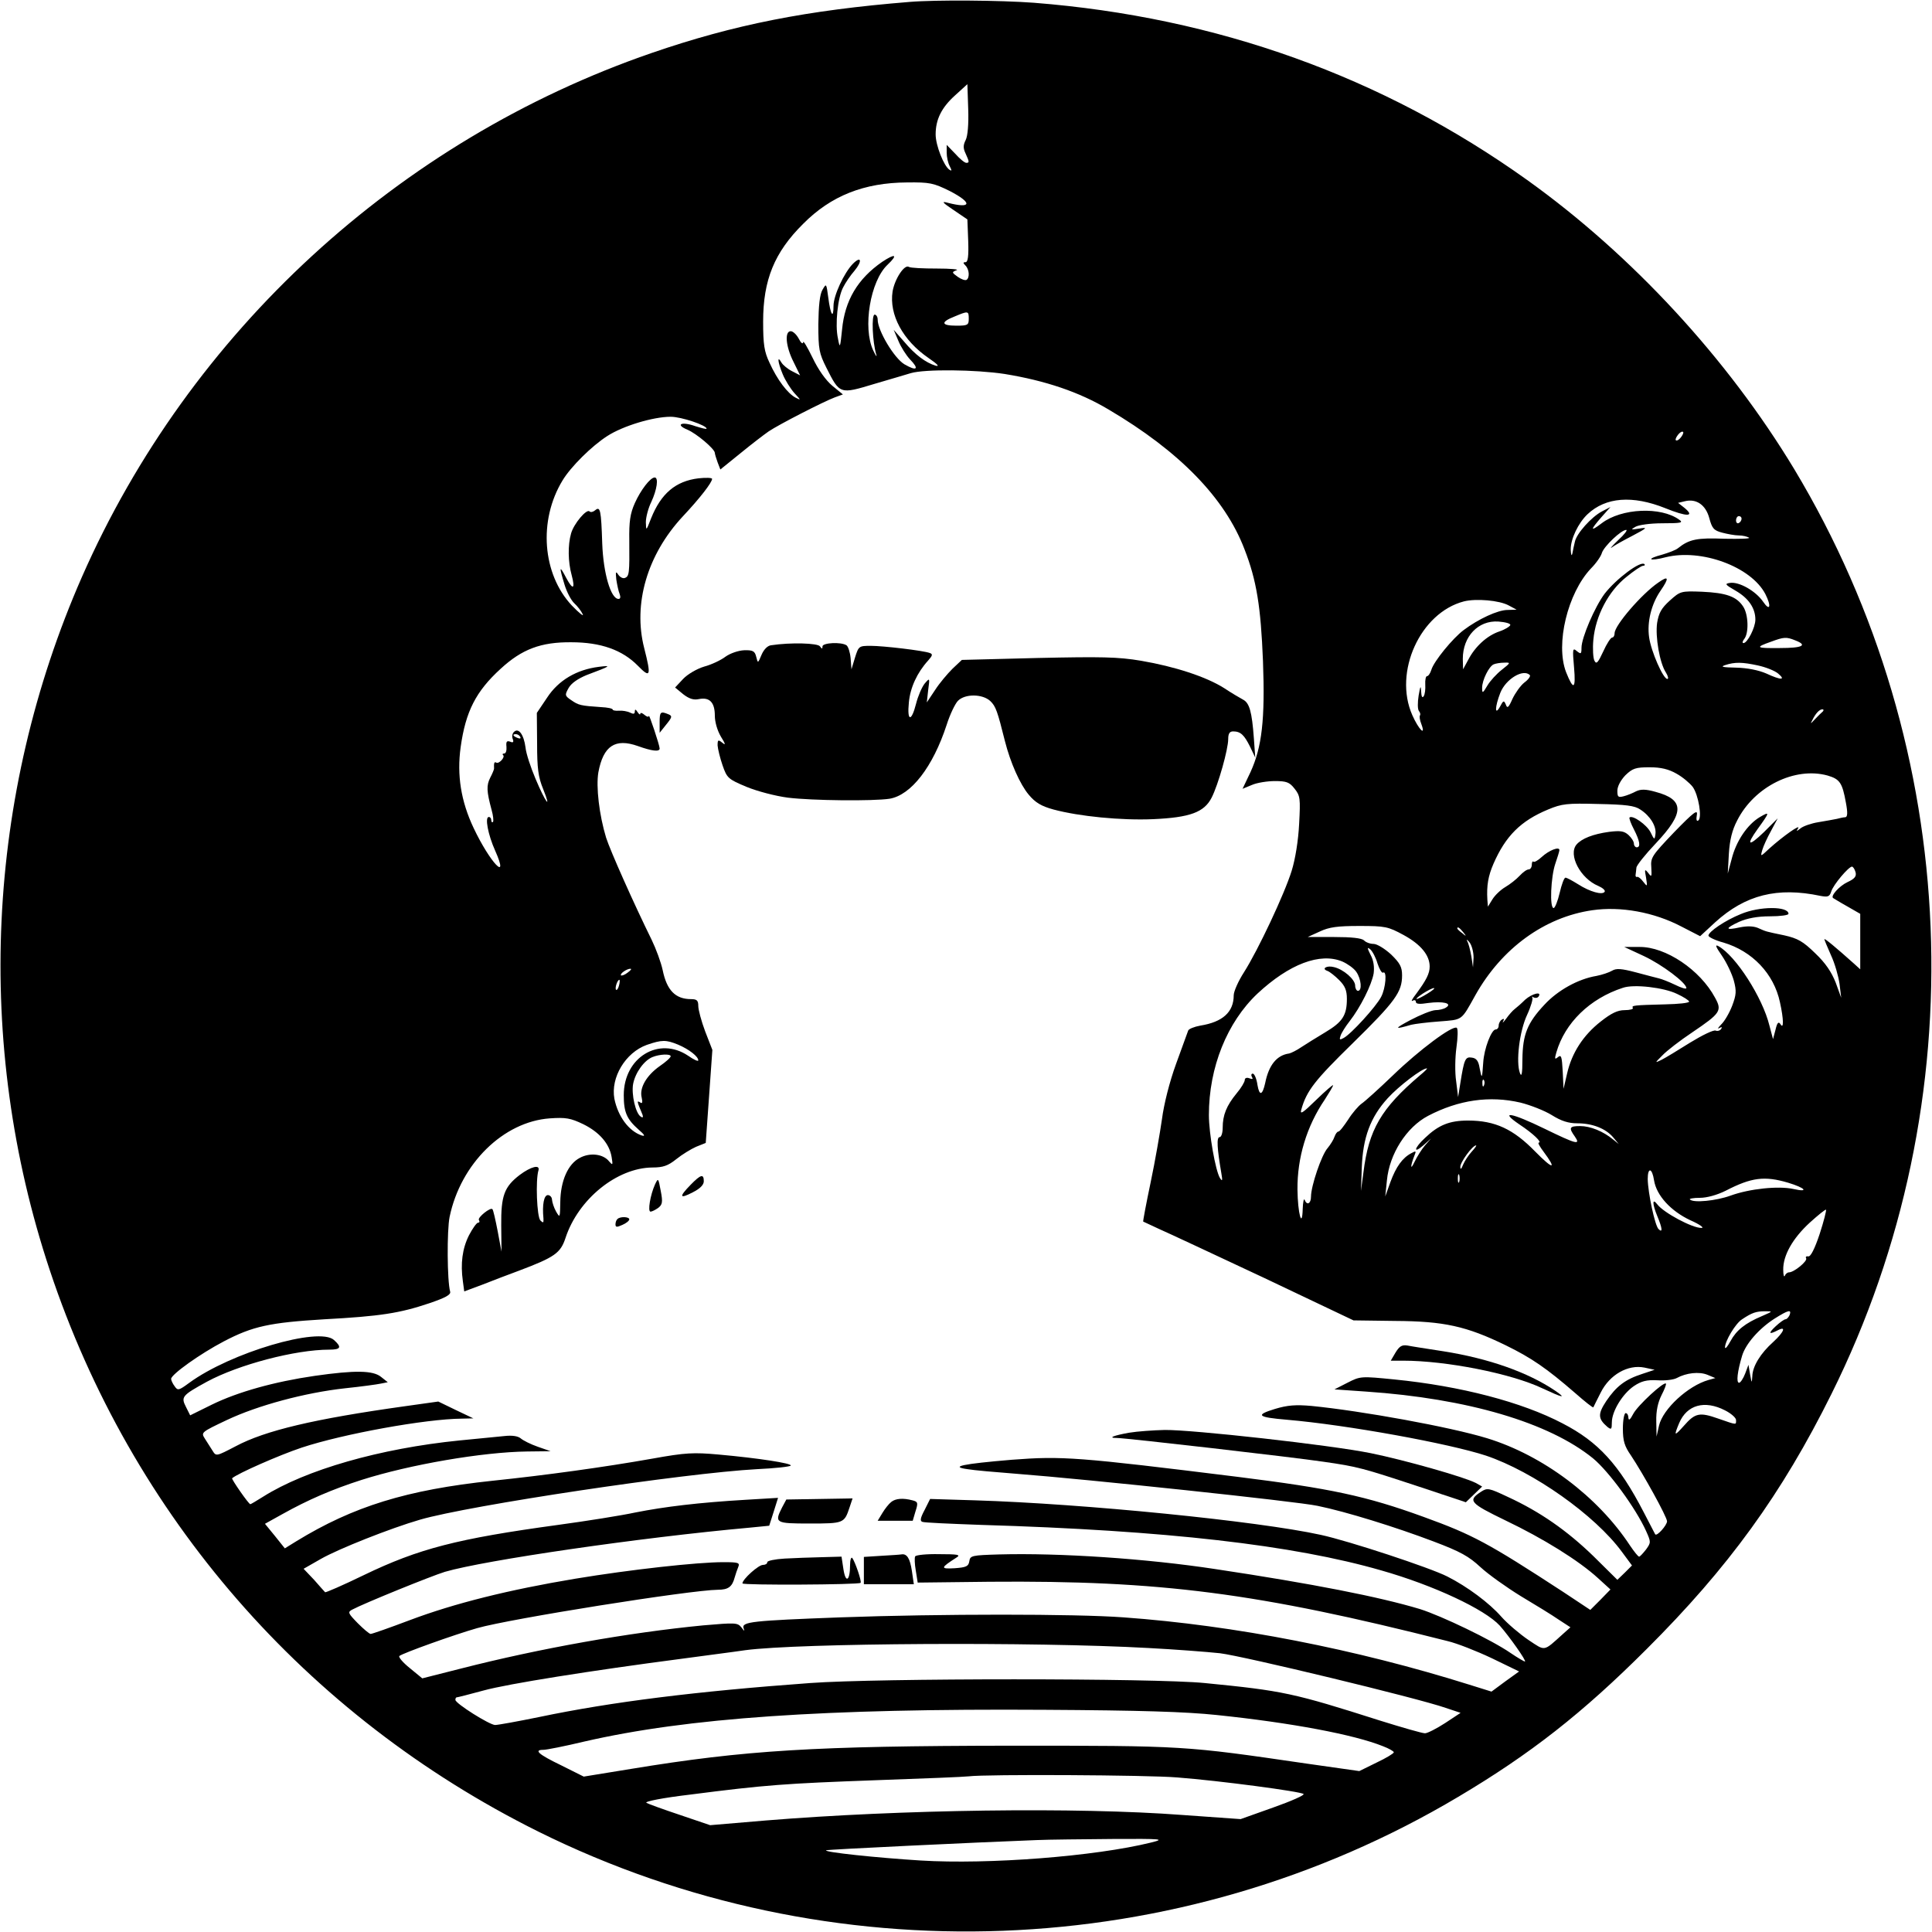 <?xml version="1.0" standalone="no"?>
<!DOCTYPE svg PUBLIC "-//W3C//DTD SVG 20010904//EN"
 "http://www.w3.org/TR/2001/REC-SVG-20010904/DTD/svg10.dtd">
<svg version="1.0" xmlns="http://www.w3.org/2000/svg"
 width="700pt" height="700pt" viewBox="0 0 700 700"
 preserveAspectRatio="xMidYMid meet">
<g transform="translate(0,700) scale(0.1,-0.1)"
fill="#000000" stroke="none">
<path d="M3295 6993 c-371 -30 -635 -82 -934 -185 -919 -317 -1674 -1011
-2064 -1898 -348 -793 -390 -1690 -117 -2511 296 -891 926 -1615 1770 -2035
1056 -524 2321 -477 3334 126 261 155 450 303 682 535 296 295 490 562 670
925 527 1060 475 2335 -135 3350 -242 401 -588 776 -968 1048 -523 374 -1124
590 -1787 642 -119 9 -356 11 -451 3z m204 -500 c-9 -18 -10 -29 -1 -48 14
-31 15 -35 3 -35 -6 0 -24 15 -40 33 l-31 32 0 -28 c0 -16 5 -38 11 -49 8 -16
8 -19 -1 -13 -20 13 -50 88 -50 128 0 54 21 97 71 142 l44 40 3 -90 c2 -56 -2
-98 -9 -112z m-58 -185 c83 -43 80 -65 -6 -43 -25 7 -22 2 20 -26 l50 -34 3
-77 c2 -57 -1 -78 -10 -78 -9 0 -9 -3 0 -12 14 -14 16 -44 4 -52 -5 -3 -19 2
-32 11 -22 16 -22 17 -4 24 10 3 -22 6 -71 6 -50 0 -96 2 -102 6 -16 10 -51
-43 -59 -89 -13 -84 37 -177 130 -241 32 -22 42 -32 26 -28 -36 11 -74 39
-115 88 l-37 42 17 -40 c9 -22 28 -52 42 -67 35 -36 25 -44 -20 -18 -37 22
-97 122 -97 162 0 10 -5 18 -11 18 -12 0 -8 -99 6 -145 3 -11 -2 -4 -11 15
-39 82 -11 252 52 311 39 37 28 42 -20 10 -88 -61 -135 -139 -145 -245 -7 -68
-8 -70 -15 -32 -11 49 -1 148 19 185 8 16 26 43 41 60 29 35 25 56 -6 25 -32
-33 -70 -115 -70 -152 0 -50 -11 -33 -19 30 -7 52 -7 52 -21 28 -10 -17 -14
-58 -15 -125 0 -91 3 -105 29 -157 49 -97 48 -97 174 -59 59 17 118 35 132 39
51 15 235 13 340 -3 147 -24 270 -65 377 -129 256 -151 421 -320 492 -506 44
-113 59 -207 67 -405 8 -213 -4 -312 -45 -402 l-29 -61 34 14 c18 8 56 14 83
14 42 0 53 -4 71 -27 21 -26 22 -36 17 -128 -3 -61 -14 -128 -27 -170 -26 -84
-122 -288 -173 -368 -20 -31 -37 -69 -37 -83 0 -61 -40 -97 -121 -110 -22 -4
-42 -12 -44 -18 -2 -6 -22 -60 -44 -121 -24 -66 -44 -146 -51 -200 -7 -49 -25
-153 -41 -229 -16 -76 -28 -140 -27 -142 2 -1 28 -13 58 -27 30 -13 201 -93
380 -177 l324 -154 151 -2 c177 -1 258 -19 400 -88 94 -46 148 -83 253 -174
34 -30 63 -53 65 -51 1 2 13 27 27 54 32 64 98 102 158 90 l37 -8 -45 -15
c-62 -20 -94 -45 -130 -98 -31 -47 -31 -64 4 -94 14 -11 16 -9 16 16 0 41 39
104 80 132 27 18 46 23 85 21 28 -2 59 2 70 8 35 19 81 24 111 12 l29 -12 -25
-7 c-74 -21 -165 -105 -179 -165 l-9 -40 -1 55 c-1 38 6 69 19 95 11 21 18 40
16 42 -8 8 -102 -79 -118 -109 -11 -21 -17 -27 -18 -15 0 9 -4 17 -10 17 -5 0
-10 -25 -10 -56 0 -45 6 -64 29 -97 44 -66 131 -223 131 -239 0 -14 -37 -56
-43 -47 -1 2 -20 38 -41 79 -90 174 -165 256 -295 323 -147 77 -368 135 -609
159 -121 12 -123 12 -170 -12 l-47 -24 115 -8 c367 -25 662 -112 822 -242 57
-47 155 -181 192 -263 18 -40 18 -42 0 -67 -11 -14 -22 -26 -25 -26 -4 0 -18
18 -33 40 -117 178 -316 327 -518 389 -134 41 -454 99 -636 117 -57 5 -87 3
-133 -11 -72 -22 -63 -30 44 -39 220 -19 587 -86 721 -130 172 -58 395 -216
492 -348 l37 -50 -26 -26 -27 -26 -87 86 c-96 93 -194 161 -309 214 -70 33
-75 34 -98 19 -49 -32 -41 -41 89 -104 136 -65 265 -145 335 -209 l45 -41 -36
-37 -37 -37 -98 65 c-273 178 -327 207 -506 272 -209 76 -337 103 -673 145
-581 72 -636 76 -819 62 -179 -15 -226 -25 -161 -34 22 -4 103 -11 180 -17
249 -19 1015 -100 1089 -116 103 -21 283 -77 420 -129 98 -37 128 -54 170 -93
28 -26 94 -73 146 -105 52 -31 114 -69 137 -85 l43 -28 -28 -25 c-71 -64 -62
-62 -124 -21 -31 21 -76 59 -99 85 -43 49 -122 108 -195 145 -63 32 -357 129
-459 151 -228 50 -860 113 -1252 125 l-163 5 -20 -40 c-16 -30 -17 -40 -8 -43
7 -3 103 -7 213 -11 671 -20 1131 -73 1450 -165 190 -54 375 -141 429 -200 33
-37 99 -130 91 -130 -3 0 -27 14 -52 31 -68 47 -249 134 -328 159 -146 44
-389 92 -742 145 -249 38 -564 59 -783 53 -99 -3 -105 -4 -108 -25 -3 -18 -11
-22 -53 -25 -53 -3 -52 1 7 39 16 10 4 12 -63 12 -45 1 -84 -3 -87 -8 -3 -4
-2 -28 2 -51 l7 -44 260 3 c620 5 970 -40 1660 -215 34 -8 105 -36 160 -62
l99 -48 -50 -36 -50 -37 -80 25 c-411 129 -851 215 -1253 244 -176 13 -663 13
-1026 0 -321 -12 -358 -16 -351 -39 5 -12 3 -12 -8 3 -14 17 -22 17 -138 7
-269 -26 -591 -83 -880 -157 l-138 -35 -45 37 c-25 20 -42 40 -38 44 11 10
201 78 282 101 119 34 772 138 872 139 38 0 52 11 61 45 3 11 9 28 13 38 6 15
0 17 -54 17 -95 0 -338 -27 -537 -60 -240 -40 -437 -89 -599 -150 -74 -28
-137 -50 -142 -50 -5 0 -26 18 -47 39 -35 36 -37 40 -20 49 43 23 287 122 336
137 144 42 705 124 1104 160 l71 7 16 50 16 51 -117 -7 c-170 -10 -294 -25
-400 -46 -51 -11 -177 -31 -280 -45 -366 -50 -505 -86 -704 -182 -76 -37 -139
-64 -140 -62 -2 2 -20 22 -40 45 l-38 40 63 36 c63 36 252 111 359 142 179 52
960 169 1221 183 65 3 120 9 122 13 5 8 -117 27 -262 40 -90 8 -118 7 -240
-15 -175 -31 -386 -60 -578 -80 -312 -33 -505 -93 -711 -219 l-42 -26 -36 45
-36 44 63 35 c93 52 181 90 287 124 176 56 439 101 600 103 l85 1 -46 16 c-26
9 -54 23 -63 31 -10 8 -31 11 -58 8 -24 -2 -97 -10 -163 -16 -288 -29 -557
-106 -712 -204 -24 -15 -44 -27 -46 -27 -6 0 -69 91 -66 94 19 17 171 84 252
111 151 50 450 104 580 105 l42 1 -63 30 -64 31 -121 -17 c-329 -46 -506 -88
-613 -145 -71 -37 -71 -37 -84 -16 -7 11 -20 31 -28 44 -14 22 -13 23 80 67
112 53 283 99 428 115 58 6 116 14 130 17 l25 5 -24 19 c-29 24 -94 25 -241 4
-145 -21 -278 -58 -372 -104 l-79 -39 -15 30 c-19 37 -15 42 76 92 115 62 320
116 443 116 42 0 46 9 17 35 -54 49 -375 -46 -524 -155 -38 -28 -42 -29 -53
-13 -7 9 -13 22 -13 27 0 16 105 91 191 136 105 55 166 68 364 80 203 11 273
22 380 58 59 20 79 31 76 42 -11 39 -12 222 -2 271 40 193 195 345 363 357 58
4 75 1 121 -21 59 -29 95 -71 103 -119 5 -30 4 -31 -9 -16 -21 27 -69 33 -106
13 -43 -22 -70 -83 -71 -160 -1 -57 -1 -59 -15 -35 -8 14 -14 33 -15 43 0 9
-7 17 -15 17 -14 0 -21 -34 -16 -85 1 -16 -1 -17 -11 -7 -13 13 -18 147 -7
182 6 22 -28 13 -68 -17 -56 -43 -68 -75 -67 -183 l1 -95 -14 75 c-8 41 -16
77 -19 79 -7 8 -54 -30 -49 -39 4 -6 2 -10 -3 -10 -5 0 -20 -21 -33 -46 -24
-48 -31 -102 -22 -166 l5 -37 67 25 c36 14 95 37 131 50 130 49 151 64 169
119 46 140 186 254 315 255 38 0 56 6 86 30 21 17 54 37 72 45 l35 14 12 168
12 169 -26 67 c-14 37 -25 79 -25 92 0 20 -5 25 -26 25 -57 0 -88 32 -103 105
-6 28 -24 77 -40 110 -65 132 -150 323 -165 370 -25 82 -37 185 -28 237 18 96
61 124 143 95 50 -18 79 -22 79 -9 0 12 -39 128 -39 118 -1 -5 -8 -3 -16 4 -8
7 -15 9 -15 4 0 -5 -5 -2 -10 6 -7 11 -10 11 -10 2 0 -9 -5 -10 -17 -4 -10 5
-28 8 -40 7 -13 -1 -23 1 -23 4 0 4 -19 8 -42 9 -75 5 -82 7 -108 25 -24 16
-24 19 -10 44 10 18 34 34 65 47 88 33 93 36 45 30 -81 -10 -147 -49 -188
-112 l-37 -55 1 -111 c0 -90 4 -121 22 -165 32 -80 8 -48 -28 38 -17 40 -34
91 -36 113 -6 46 -25 73 -42 56 -6 -6 -8 -17 -4 -26 4 -11 1 -14 -10 -9 -12 4
-15 0 -13 -19 1 -13 -2 -24 -8 -24 -6 0 -8 -3 -4 -6 8 -8 -16 -33 -25 -27 -7
4 -9 -1 -8 -22 0 -3 -6 -18 -14 -33 -14 -28 -13 -49 5 -116 6 -21 8 -41 5 -44
-3 -3 -6 0 -6 6 0 7 -4 12 -9 12 -15 0 -3 -64 23 -122 53 -119 -19 -43 -78 82
-46 97 -61 192 -47 293 18 129 55 202 145 284 77 71 146 97 256 96 107 0 185
-28 241 -85 46 -47 49 -38 23 64 -41 160 11 338 139 476 63 67 107 124 107
137 0 4 -22 5 -49 2 -83 -10 -136 -55 -172 -145 -18 -46 -18 -47 -19 -14 0 18
9 52 20 74 20 43 27 88 12 88 -16 0 -51 -46 -72 -93 -17 -38 -21 -67 -20 -135
1 -119 0 -130 -16 -136 -7 -3 -18 3 -24 12 -9 14 -10 10 -7 -18 3 -19 8 -43
12 -52 4 -11 3 -18 -4 -18 -28 0 -55 93 -59 200 -4 123 -7 137 -26 121 -7 -6
-16 -8 -20 -4 -10 11 -57 -44 -67 -80 -12 -42 -11 -103 2 -150 14 -52 5 -57
-20 -10 -24 46 -26 42 -6 -24 8 -27 24 -58 36 -69 11 -10 25 -28 30 -39 6 -11
-12 3 -39 31 -107 114 -122 308 -34 453 30 50 106 125 162 161 57 37 167 70
230 70 39 0 130 -31 130 -43 0 -3 -18 2 -41 9 -50 18 -74 6 -28 -13 33 -14 99
-70 99 -84 0 -4 5 -20 10 -34 l10 -26 73 59 c39 32 86 68 102 79 37 25 199
108 239 123 l30 11 -38 31 c-24 20 -51 58 -72 102 -19 39 -34 64 -34 56 -1 -8
-8 -3 -16 13 -8 15 -21 27 -29 27 -23 0 -18 -56 10 -111 l24 -49 -29 15 c-16
8 -34 23 -39 32 -16 28 -13 0 5 -43 9 -22 28 -52 42 -68 24 -26 25 -27 5 -17
-29 15 -67 65 -95 127 -19 40 -23 66 -23 149 0 151 41 251 145 354 101 102
221 149 376 150 83 1 96 -2 155 -31z m69 -463 c0 -23 -4 -25 -45 -25 -55 0
-58 13 -7 33 50 21 52 21 52 -8z m2580 -430 c-7 -9 -15 -13 -18 -10 -3 2 1 11
8 20 7 9 15 13 18 10 3 -2 -1 -11 -8 -20z m-57 -256 c79 -32 110 -32 70 1
l-23 18 25 6 c41 10 75 -13 88 -61 10 -37 16 -45 47 -53 19 -5 46 -10 60 -10
14 0 30 -4 37 -8 6 -4 -34 -5 -89 -4 -99 4 -128 -2 -168 -34 -8 -7 -35 -17
-59 -24 -23 -6 -41 -13 -38 -16 2 -3 26 0 52 7 129 32 309 -34 361 -133 23
-45 17 -65 -8 -28 -27 39 -87 73 -120 68 -20 -3 -18 -6 20 -28 47 -27 72 -63
72 -105 0 -29 -29 -85 -43 -85 -5 0 -4 6 2 14 18 21 16 89 -3 118 -24 37 -62
50 -149 54 -77 3 -79 2 -117 -32 -31 -28 -40 -45 -46 -81 -7 -50 9 -145 32
-180 8 -13 10 -23 5 -23 -15 0 -59 100 -66 151 -8 55 8 120 41 168 33 48 30
57 -8 30 -60 -41 -158 -155 -158 -183 0 -9 -4 -16 -9 -16 -5 0 -20 -23 -32
-50 -19 -41 -25 -48 -32 -34 -5 9 -7 44 -4 76 8 87 55 176 119 227 28 23 55
41 61 41 6 0 8 3 5 6 -14 13 -102 -53 -144 -107 -36 -48 -84 -160 -84 -196 0
-23 -2 -24 -17 -12 -15 13 -16 8 -10 -59 7 -80 -2 -85 -29 -17 -39 102 6 286
90 375 19 19 37 45 40 57 8 24 70 83 88 83 6 0 -7 -17 -29 -37 -22 -21 -32
-33 -24 -27 9 7 43 26 76 43 53 28 56 31 25 26 -31 -5 -33 -4 -15 6 11 7 54
13 98 13 68 0 77 2 61 13 -66 48 -209 42 -281 -13 -42 -32 -42 -25 -1 22 l33
37 -31 -16 c-38 -20 -92 -80 -98 -110 -3 -12 -7 -31 -9 -42 -3 -12 -5 -6 -6
13 -1 38 27 97 61 129 66 62 163 69 281 22z m277 -38 c0 -6 -4 -13 -10 -16 -5
-3 -10 1 -10 9 0 9 5 16 10 16 6 0 10 -4 10 -9z m-843 -315 l28 -15 -33 -1
c-35 0 -106 -33 -159 -73 -39 -29 -108 -113 -117 -144 -4 -13 -11 -23 -16 -23
-4 0 -7 -14 -6 -30 1 -17 -1 -36 -6 -43 -5 -7 -8 -1 -9 18 -1 23 -3 20 -9 -15
-4 -25 -4 -50 1 -56 5 -6 6 -13 4 -16 -3 -3 -1 -17 5 -32 17 -46 -10 -19 -33
33 -69 156 29 371 187 412 44 11 129 4 163 -15z m5 -71 c-2 -5 -19 -16 -40
-23 -44 -15 -87 -54 -112 -102 l-19 -35 -1 38 c0 81 56 140 129 135 25 -2 45
-7 43 -13z m1032 -55 c47 -18 27 -28 -55 -28 -87 -1 -92 2 -32 23 46 17 55 18
87 5z m-1063 -107 c-18 -14 -42 -40 -52 -57 -17 -29 -19 -29 -19 -8 0 28 25
78 42 85 7 3 24 6 38 6 24 1 24 0 -9 -26z m928 16 c28 -6 61 -19 73 -29 30
-25 11 -25 -43 0 -28 12 -68 20 -109 21 -48 1 -58 3 -40 9 36 12 63 11 119 -1z
m-826 -35 c3 -4 -5 -16 -20 -27 -14 -11 -33 -38 -43 -59 -14 -32 -19 -36 -24
-21 -7 16 -9 16 -21 -7 -20 -36 -19 -1 1 50 20 50 83 88 107 64z m1057 -136
c-8 -7 -20 -20 -28 -28 -12 -13 -13 -13 -6 0 12 25 26 40 37 40 6 0 5 -6 -3
-12z m-4715 -88 c3 -6 -1 -7 -9 -4 -18 7 -21 14 -7 14 6 0 13 -4 16 -10z
m4189 -133 c22 -12 48 -34 59 -48 21 -29 35 -113 20 -122 -6 -4 -8 4 -5 20 4
22 -11 11 -82 -62 -81 -85 -86 -92 -83 -128 2 -35 1 -36 -11 -20 -13 16 -14
14 -8 -17 5 -33 5 -34 -10 -15 -8 11 -18 19 -22 18 -4 -2 -7 2 -6 7 1 6 2 17
3 26 0 8 32 48 70 88 105 111 105 159 -1 187 -35 10 -53 10 -70 2 -13 -7 -33
-15 -45 -18 -20 -5 -23 -3 -23 20 0 16 12 38 29 56 26 25 37 29 88 29 41 0 69
-7 97 -23z m548 -7 c44 -13 53 -26 66 -98 7 -37 6 -52 -2 -53 -6 0 -20 -3 -31
-6 -11 -2 -41 -8 -67 -12 -25 -4 -54 -14 -64 -22 -15 -12 -17 -12 -9 0 10 17
-55 -29 -104 -73 -33 -31 -33 -31 -26 -6 4 14 18 45 32 70 l24 45 -50 -50
c-56 -54 -66 -49 -23 11 45 62 45 65 9 44 -46 -27 -87 -88 -103 -153 l-14 -52
4 72 c3 49 12 86 30 120 62 123 209 196 328 163z m-679 -123 c36 -23 59 -61
55 -89 -3 -22 -4 -22 -18 7 -14 27 -65 63 -76 53 -2 -3 5 -22 16 -43 22 -43
25 -65 10 -65 -5 0 -10 6 -10 13 0 8 -9 22 -20 32 -16 14 -29 16 -70 11 -58
-8 -99 -24 -118 -46 -31 -37 14 -123 79 -150 16 -7 26 -16 23 -21 -8 -13 -54
0 -96 27 -21 13 -41 24 -46 24 -5 0 -14 -25 -21 -55 -7 -30 -17 -55 -22 -55
-15 0 -10 113 6 160 8 23 15 46 15 50 0 14 -38 -1 -64 -25 -14 -13 -27 -20
-30 -17 -3 3 -6 -2 -6 -11 0 -9 -5 -17 -11 -17 -7 0 -21 -10 -33 -23 -12 -13
-35 -31 -52 -41 -17 -10 -38 -30 -47 -45 l-16 -26 -2 25 c-3 52 3 86 22 130
44 101 99 156 198 197 50 21 69 23 182 20 99 -2 132 -6 152 -20z m780 -227 c4
-15 -3 -24 -29 -36 -30 -14 -63 -51 -52 -58 2 -1 24 -15 51 -30 l47 -27 0
-100 0 -101 -22 20 c-66 59 -108 94 -108 89 0 -2 11 -29 24 -58 14 -30 27 -76
31 -104 l6 -50 -20 55 c-15 38 -37 71 -74 106 -44 43 -63 54 -112 65 -72 15
-64 13 -96 27 -17 7 -40 7 -65 2 -54 -12 -55 -4 -3 20 30 13 66 20 112 20 37
0 67 4 67 9 0 28 -105 28 -173 -1 -57 -23 -117 -64 -117 -78 0 -5 24 -17 54
-25 105 -31 183 -113 205 -216 14 -63 14 -100 2 -80 -7 11 -12 6 -18 -20 l-9
-34 -13 49 c-25 102 -122 253 -185 288 -13 7 -10 -2 13 -35 17 -25 36 -65 43
-90 10 -38 9 -51 -6 -91 -10 -26 -28 -57 -40 -68 -11 -12 -15 -17 -7 -13 9 5
12 4 7 -3 -4 -6 -13 -9 -20 -6 -8 3 -49 -17 -93 -44 -43 -27 -89 -55 -103 -62
-25 -12 -25 -12 3 16 15 16 64 54 109 84 102 69 108 78 82 125 -54 101 -179
185 -274 184 l-55 0 71 -33 c66 -31 154 -97 154 -116 0 -5 -19 1 -41 12 -23
11 -49 21 -58 23 -9 2 -46 12 -84 22 -53 14 -71 15 -86 6 -10 -6 -36 -15 -57
-19 -66 -11 -140 -52 -188 -104 -62 -66 -79 -108 -80 -198 0 -52 -3 -66 -9
-50 -15 40 -2 151 26 211 14 30 22 59 19 63 -4 4 -2 4 5 0 6 -3 14 -2 18 4 12
19 -24 10 -49 -12 -13 -13 -30 -28 -38 -34 -7 -5 -21 -21 -31 -35 -10 -13 -15
-18 -11 -10 5 9 3 12 -4 7 -7 -4 -12 -14 -12 -22 0 -8 -5 -14 -11 -14 -15 0
-42 -69 -45 -120 -4 -59 -5 -62 -13 -20 -4 26 -12 36 -28 38 -24 4 -28 -5 -42
-93 l-8 -50 -7 57 c-5 32 -4 87 1 123 5 36 6 68 1 71 -15 10 -137 -81 -231
-172 -51 -49 -102 -95 -114 -103 -11 -8 -33 -33 -48 -57 -16 -24 -31 -44 -36
-44 -4 0 -10 -8 -14 -19 -3 -10 -15 -29 -25 -41 -22 -25 -60 -137 -60 -176 0
-25 -15 -33 -23 -11 -3 6 -6 -8 -7 -33 -2 -75 -18 -16 -19 70 -1 115 33 229
99 326 16 25 30 48 30 52 0 3 -27 -20 -61 -53 -49 -48 -60 -55 -54 -35 19 68
49 106 186 240 155 152 179 186 179 246 0 30 -7 44 -40 76 -23 21 -51 38 -63
38 -13 0 -29 6 -35 13 -9 8 -45 12 -108 12 l-96 0 44 20 c34 16 64 20 143 20
94 0 104 -2 161 -33 62 -34 94 -73 94 -114 0 -25 -12 -49 -49 -99 -14 -18 -20
-29 -13 -25 7 4 12 2 12 -4 0 -8 14 -9 45 -4 53 7 88 -1 65 -16 -8 -6 -26 -10
-40 -10 -14 -1 -54 -17 -90 -36 -60 -32 -59 -35 3 -17 12 3 58 9 101 12 87 7
79 1 132 96 95 169 250 282 423 307 103 15 224 -7 323 -59 l68 -35 54 50 c110
100 226 129 382 96 27 -5 33 -3 39 16 7 24 63 90 75 90 4 0 10 -9 13 -20z
m-1422 -217 c13 -16 12 -17 -3 -4 -10 7 -18 15 -18 17 0 8 8 3 21 -13z m38
-92 l-2 -36 -6 40 c-4 22 -10 47 -15 55 -4 8 0 6 8 -4 9 -11 15 -36 15 -55z
m-348 -22 c7 -21 16 -36 20 -33 15 9 10 -56 -7 -88 -18 -35 -109 -135 -136
-149 -14 -8 -16 -6 -11 8 3 10 18 34 33 53 39 50 80 132 87 173 3 23 0 47 -11
67 -13 26 -13 30 -1 20 8 -7 20 -30 26 -51z m-127 7 c18 -8 41 -24 50 -37 18
-26 22 -69 6 -69 -5 0 -10 9 -10 19 0 22 -42 59 -77 67 -26 7 -47 -6 -23 -14
8 -3 27 -18 42 -33 21 -21 28 -37 28 -68 0 -60 -16 -84 -78 -121 -32 -19 -70
-43 -87 -54 -16 -11 -36 -21 -44 -23 -45 -6 -74 -42 -87 -107 -10 -45 -21 -48
-28 -7 -3 22 -11 41 -17 41 -5 0 -7 -5 -3 -12 5 -8 2 -9 -9 -5 -10 4 -17 1
-17 -6 0 -7 -13 -29 -30 -49 -36 -44 -50 -78 -50 -124 0 -19 -5 -34 -11 -34
-12 0 -9 -42 6 -130 5 -28 4 -32 -5 -18 -16 26 -40 161 -40 228 0 173 66 336
176 440 115 107 227 150 308 116z m-2590 -40 c-10 -8 -21 -12 -24 -10 -5 6 21
24 34 24 6 0 1 -6 -10 -14z m-31 -46 c-3 -12 -8 -19 -11 -16 -5 6 5 36 12 36
2 0 2 -9 -1 -20z m3833 -31 c24 -11 44 -24 44 -28 0 -5 -39 -9 -87 -10 -116
-3 -122 -4 -117 -13 3 -4 -10 -8 -30 -8 -25 0 -48 -11 -86 -41 -64 -50 -105
-114 -122 -188 l-13 -56 -3 63 c-3 53 -5 62 -17 52 -12 -10 -13 -7 -6 17 31
107 121 195 241 234 40 14 149 1 196 -22z m-904 1 c-42 -26 -56 -26 -17 0 17
11 35 20 40 20 6 0 -5 -9 -23 -20z m-2715 -185 c40 -17 73 -43 73 -57 0 -5
-17 3 -37 17 -106 71 -233 -6 -233 -143 0 -62 11 -87 54 -125 22 -19 25 -25
11 -21 -47 16 -86 69 -99 133 -14 77 40 167 117 195 55 19 70 19 114 1z m-27
-42 c0 -5 -18 -21 -40 -36 -48 -34 -74 -79 -65 -114 4 -18 2 -23 -6 -17 -12 7
-12 5 9 -45 3 -9 1 -12 -6 -7 -19 11 -35 81 -28 119 8 41 40 85 70 97 27 11
66 12 66 3z m2715 -69 c-141 -120 -186 -197 -205 -352 l-9 -67 3 85 c4 108 31
182 94 251 39 43 125 109 142 108 3 0 -8 -11 -25 -25z m232 -36 c-3 -8 -6 -5
-6 6 -1 11 2 17 5 13 3 -3 4 -12 1 -19z m132 -63 c36 -9 87 -29 113 -45 35
-22 61 -30 93 -30 55 0 103 -19 130 -51 l20 -24 -20 16 c-36 30 -83 49 -120
49 -39 0 -42 -6 -19 -38 22 -32 6 -28 -109 28 -121 59 -167 67 -92 16 50 -33
84 -66 70 -66 -4 0 4 -15 17 -32 50 -67 36 -67 -30 0 -79 81 -145 112 -243
112 -67 0 -107 -16 -156 -63 -40 -37 -44 -60 -5 -26 l27 24 -22 -25 c-12 -14
-29 -41 -38 -60 -16 -34 -15 -14 0 24 7 16 5 17 -11 8 -33 -17 -56 -50 -76
-104 l-19 -53 6 58 c9 96 71 193 149 234 111 58 223 74 335 48z m-177 -178
c-11 -12 -25 -33 -31 -47 -6 -16 -10 -19 -10 -8 -1 16 44 78 57 78 3 0 -4 -10
-16 -23z m661 -104 c9 -55 61 -111 131 -144 34 -15 52 -28 41 -28 -33 -1 -137
55 -160 85 -19 25 -19 3 0 -43 18 -43 20 -62 4 -46 -13 13 -38 130 -39 181 0
44 16 41 23 -5z m-706 -5 c-3 -7 -5 -2 -5 12 0 14 2 19 5 13 2 -7 2 -19 0 -25z
m1191 -3 c63 -19 78 -36 20 -23 -55 12 -159 1 -228 -24 -52 -19 -135 -27 -147
-14 -4 3 13 6 36 6 25 0 62 10 94 26 93 48 140 54 225 29z m115 -186 c-18 -54
-33 -83 -41 -81 -8 1 -11 -2 -8 -7 6 -10 -44 -51 -62 -51 -6 0 -13 -6 -15 -12
-3 -7 -6 2 -6 21 -1 52 34 114 96 171 31 28 57 49 59 47 2 -2 -8 -42 -23 -88z
m-208 -297 c-62 -26 -94 -52 -115 -91 -11 -20 -19 -30 -20 -23 0 23 38 87 62
102 36 24 51 29 83 29 29 0 29 0 -10 -17z m99 3 c-4 -8 -10 -15 -15 -15 -4 0
-20 -11 -35 -25 -28 -26 -26 -32 7 -15 32 17 23 -6 -16 -42 -46 -41 -75 -88
-76 -124 -2 -27 -2 -27 -8 6 l-6 35 -12 -32 c-7 -18 -17 -33 -22 -33 -11 0 -6
41 11 98 13 43 61 98 117 134 51 32 63 35 55 13z m-234 -345 c22 -11 40 -27
40 -35 0 -18 5 -19 -64 5 -68 24 -84 21 -125 -26 -35 -39 -37 -38 -17 10 28
66 92 84 166 46z m-2090 -861 c96 -5 213 -14 260 -19 84 -10 715 -162 818
-198 l54 -18 -56 -37 c-31 -20 -64 -37 -73 -37 -10 0 -83 21 -163 46 -314 100
-350 108 -635 136 -180 18 -1186 18 -1430 0 -412 -30 -718 -68 -981 -123 -78
-16 -150 -29 -160 -29 -20 0 -144 78 -144 91 0 5 2 9 4 9 3 0 47 11 98 25 87
24 389 72 718 115 80 11 183 24 230 31 196 26 1048 31 1460 8z m250 -243 c269
-28 497 -71 601 -113 21 -8 39 -18 39 -22 0 -4 -28 -21 -62 -37 l-63 -31 -190
27 c-446 65 -440 65 -1075 65 -710 -1 -959 -16 -1373 -84 l-172 -28 -82 41
c-83 40 -100 56 -64 56 11 0 77 13 148 30 374 86 870 120 1668 115 347 -2 511
-7 625 -19z m-145 -226 c156 -12 448 -51 458 -60 5 -4 -45 -26 -110 -49 l-118
-42 -211 15 c-384 29 -1020 20 -1510 -20 l-201 -17 -109 37 c-60 20 -115 40
-122 44 -7 5 59 18 160 30 272 35 343 40 673 52 171 6 321 12 335 14 63 8 648
5 755 -4z m-95 -236 c-202 -50 -588 -80 -834 -65 -160 10 -350 30 -343 37 2 3
549 29 762 37 44 2 168 3 275 4 184 1 192 0 140 -13z"/>
<path d="M2793 4662 c-13 -2 -26 -16 -34 -35 -13 -31 -13 -31 -19 -7 -5 21
-12 25 -44 24 -21 -1 -50 -11 -67 -23 -17 -13 -51 -29 -77 -36 -27 -8 -61 -28
-77 -45 l-29 -31 29 -24 c22 -17 38 -22 57 -18 39 8 58 -12 58 -60 0 -23 9
-54 22 -76 17 -27 18 -33 5 -22 -15 12 -17 11 -17 -10 1 -13 9 -46 18 -72 16
-46 20 -50 87 -78 39 -16 104 -33 149 -39 89 -11 310 -13 369 -4 78 13 157
115 207 268 12 38 31 77 41 87 26 26 89 25 117 -1 20 -19 26 -37 53 -145 20
-79 55 -157 86 -194 24 -29 46 -42 90 -54 93 -25 245 -40 361 -35 134 6 185
25 212 78 24 47 60 175 60 212 0 20 5 28 18 28 27 0 40 -13 61 -55 l19 -40 -5
70 c-7 96 -16 128 -39 140 -11 6 -42 24 -69 42 -65 41 -178 78 -301 99 -83 14
-144 15 -374 10 l-275 -7 -34 -32 c-18 -18 -47 -52 -63 -77 l-30 -45 5 45 c6
45 6 45 -13 23 -10 -13 -24 -45 -31 -73 -17 -67 -33 -64 -26 5 5 54 30 108 70
152 16 18 17 23 6 27 -24 9 -169 26 -214 26 -43 0 -44 -1 -57 -42 l-13 -43 -3
40 c-2 22 -9 43 -15 47 -20 13 -87 9 -87 -4 0 -10 -2 -10 -9 0 -7 12 -106 15
-178 4z"/>
<path d="M2390 4383 l0 -38 24 30 c22 27 22 31 8 37 -29 12 -32 9 -32 -29z"/>
<path d="M2502 2707 c-43 -44 -40 -52 8 -27 26 13 40 27 40 40 0 28 -11 25
-48 -13z"/>
<path d="M2373 2708 c-17 -38 -27 -98 -16 -98 5 0 17 6 27 13 16 12 18 21 10
62 -9 48 -9 48 -21 23z"/>
<path d="M2237 2583 c-4 -3 -7 -12 -7 -19 0 -11 5 -11 25 -2 14 6 25 15 25 20
0 10 -34 11 -43 1z"/>
<path d="M5056 2099 l-17 -29 45 0 c155 0 390 -46 504 -100 75 -35 89 -38 47
-9 -99 67 -241 117 -405 143 -58 9 -117 18 -131 21 -20 3 -29 -3 -43 -26z"/>
<path d="M4091 1809 c-56 -10 -79 -19 -45 -19 33 0 641 -70 748 -86 126 -18
143 -23 349 -91 l168 -56 30 29 29 28 -23 13 c-43 22 -258 83 -381 108 -149
30 -645 85 -746 84 -41 -1 -99 -5 -129 -10z"/>
<path d="M2834 1539 c-29 -57 -25 -59 100 -59 123 0 125 1 144 58 l11 33 -120
-2 -120 -2 -15 -28z"/>
<path d="M3229 1558 c-9 -7 -23 -25 -32 -40 l-17 -28 63 0 64 0 10 34 c10 31
9 35 -11 40 -34 9 -61 7 -77 -6z"/>
<path d="M3193 1363 l-63 -4 0 -49 0 -50 91 0 90 0 -7 48 c-7 46 -18 64 -39
60 -5 -1 -38 -3 -72 -5z"/>
<path d="M2843 1353 c-35 -2 -63 -8 -63 -13 0 -6 -7 -10 -16 -10 -16 0 -74
-52 -74 -67 0 -7 420 -5 428 2 5 5 -20 77 -30 90 -4 5 -8 -7 -8 -25 0 -58 -16
-68 -24 -16 l-7 46 -72 -2 c-40 -1 -100 -3 -134 -5z"/>
</g>
</svg>
